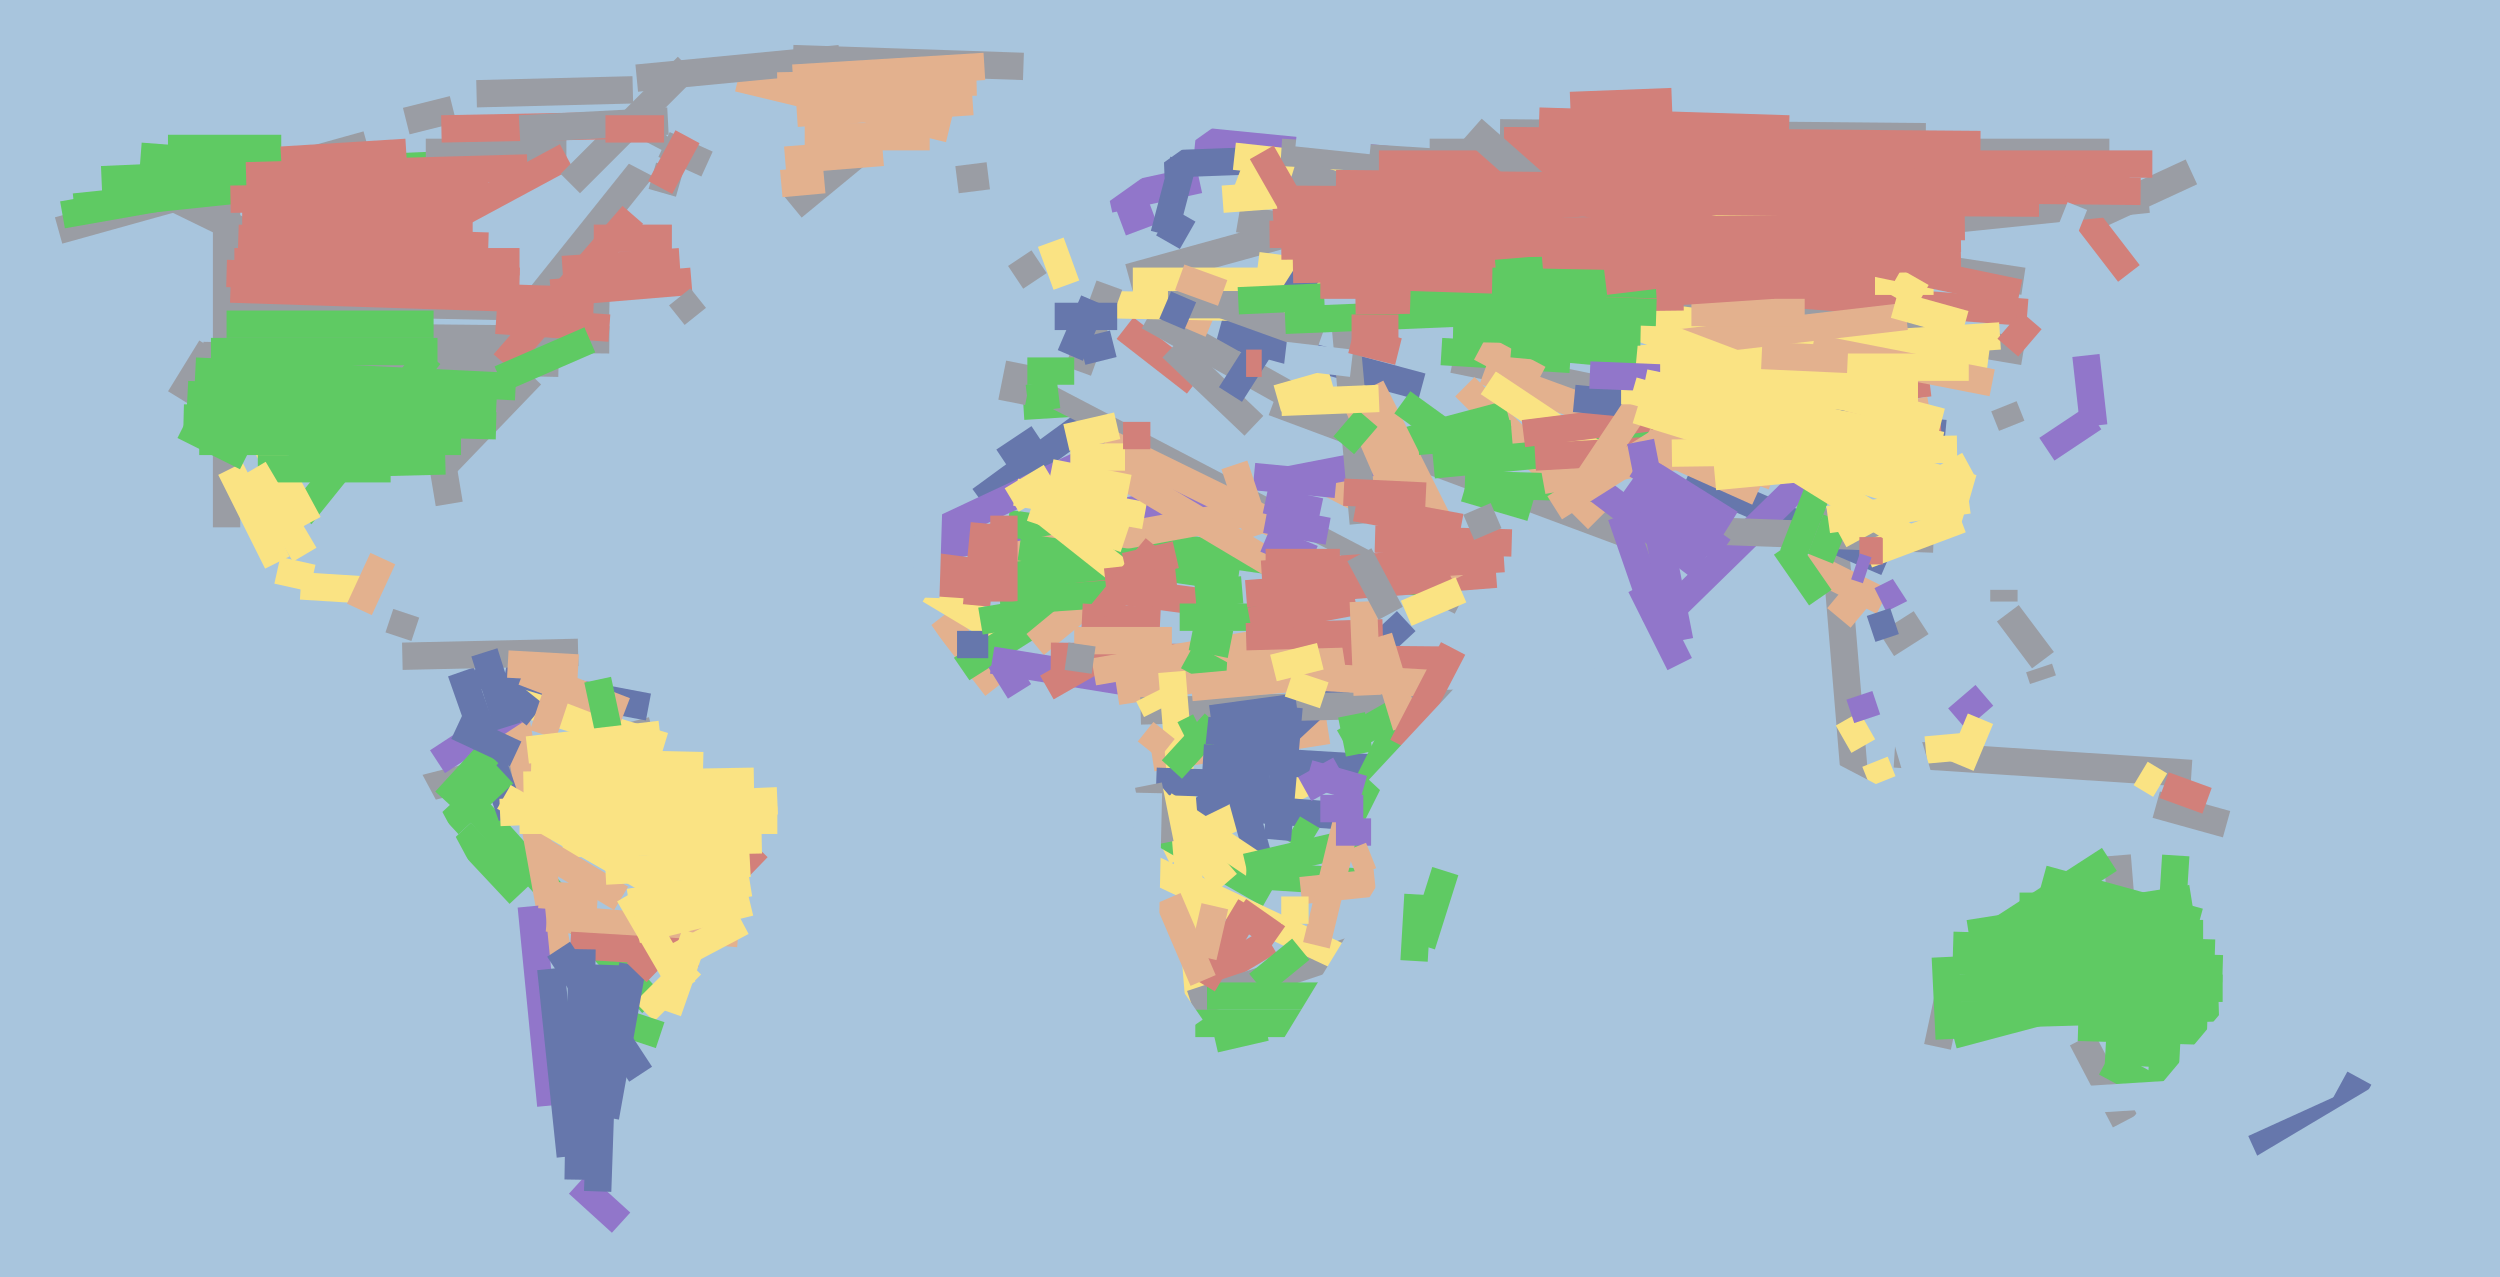 <svg xmlns="http://www.w3.org/2000/svg" width="640px" height="327px">
  <rect width="640" height="327" fill="rgb(168,197,221)"/>
  <line x1="108" y1="202" x2="167" y2="187" style="stroke:rgb(154,157,164);stroke-width:7"/>
  <line x1="475" y1="202" x2="469" y2="130" style="stroke:rgb(154,157,164);stroke-width:7"/>
  <line x1="58" y1="135" x2="58" y2="40" style="stroke:rgb(154,157,164);stroke-width:7"/>
  <line x1="121" y1="206" x2="167" y2="257" style="stroke:rgb(95,202,99);stroke-width:7"/>
  <line x1="372" y1="92" x2="436" y2="105" style="stroke:rgb(154,157,164);stroke-width:7"/>
  <line x1="284" y1="51" x2="307" y2="46" style="stroke:rgb(145,118,202);stroke-width:7"/>
  <line x1="165" y1="259" x2="177" y2="247" style="stroke:rgb(250,227,131);stroke-width:7"/>
  <line x1="15" y1="59" x2="94" y2="37" style="stroke:rgb(154,157,164);stroke-width:7"/>
  <line x1="41" y1="49" x2="82" y2="69" style="stroke:rgb(154,157,164);stroke-width:7"/>
  <line x1="16" y1="55" x2="50" y2="49" style="stroke:rgb(95,202,99);stroke-width:7"/>
  <line x1="251" y1="128" x2="277" y2="109" style="stroke:rgb(102,119,172);stroke-width:7"/>
  <line x1="289" y1="71" x2="416" y2="36" style="stroke:rgb(154,157,164);stroke-width:7"/>
  <line x1="236" y1="141" x2="360" y2="117" style="stroke:rgb(145,118,202);stroke-width:7"/>
  <line x1="366" y1="39" x2="540" y2="39" style="stroke:rgb(154,157,164);stroke-width:7"/>
  <line x1="113" y1="117" x2="115" y2="129" style="stroke:rgb(154,157,164);stroke-width:7"/>
  <line x1="145" y1="257" x2="169" y2="265" style="stroke:rgb(95,202,99);stroke-width:7"/>
  <line x1="545" y1="256" x2="542" y2="219" style="stroke:rgb(154,157,164);stroke-width:7"/>
  <line x1="111" y1="122" x2="136" y2="96" style="stroke:rgb(154,157,164);stroke-width:7"/>
  <line x1="59" y1="120" x2="71" y2="144" style="stroke:rgb(250,227,131);stroke-width:7"/>
  <line x1="295" y1="194" x2="340" y2="187" style="stroke:rgb(227,177,142);stroke-width:7"/>
  <line x1="303" y1="212" x2="360" y2="159" style="stroke:rgb(102,119,172);stroke-width:7"/>
  <line x1="241" y1="158" x2="255" y2="176" style="stroke:rgb(227,177,142);stroke-width:7"/>
  <line x1="298" y1="218" x2="343" y2="196" style="stroke:rgb(250,227,131);stroke-width:7"/>
  <line x1="533" y1="266" x2="544" y2="287" style="stroke:rgb(154,157,164);stroke-width:7"/>
  <line x1="203" y1="53" x2="220" y2="39" style="stroke:rgb(154,157,164);stroke-width:7"/>
  <line x1="258" y1="163" x2="238" y2="151" style="stroke:rgb(250,227,131);stroke-width:7"/>
  <line x1="132" y1="184" x2="143" y2="245" style="stroke:rgb(227,177,142);stroke-width:7"/>
  <line x1="534" y1="91" x2="536" y2="109" style="stroke:rgb(145,118,202);stroke-width:7"/>
  <line x1="363" y1="229" x2="362" y2="246" style="stroke:rgb(95,202,99);stroke-width:7"/>
  <line x1="112" y1="195" x2="141" y2="176" style="stroke:rgb(145,118,202);stroke-width:7"/>
  <line x1="262" y1="104" x2="278" y2="103" style="stroke:rgb(95,202,99);stroke-width:7"/>
  <line x1="245" y1="172" x2="283" y2="148" style="stroke:rgb(95,202,99);stroke-width:7"/>
  <line x1="258" y1="134" x2="363" y2="149" style="stroke:rgb(95,202,99);stroke-width:7"/>
  <line x1="265" y1="165" x2="282" y2="151" style="stroke:rgb(227,177,142);stroke-width:7"/>
  <line x1="52" y1="91" x2="143" y2="93" style="stroke:rgb(154,157,164);stroke-width:7"/>
  <line x1="238" y1="137" x2="285" y2="115" style="stroke:rgb(145,118,202);stroke-width:7"/>
  <line x1="250" y1="144" x2="354" y2="125" style="stroke:rgb(227,177,142);stroke-width:7"/>
  <line x1="110" y1="91" x2="77" y2="132" style="stroke:rgb(95,202,99);stroke-width:7"/>
  <line x1="312" y1="85" x2="364" y2="99" style="stroke:rgb(102,119,172);stroke-width:7"/>
  <line x1="482" y1="154" x2="462" y2="144" style="stroke:rgb(227,177,142);stroke-width:7"/>
  <line x1="55" y1="86" x2="156" y2="87" style="stroke:rgb(154,157,164);stroke-width:7"/>
  <line x1="317" y1="56" x2="518" y2="90" style="stroke:rgb(154,157,164);stroke-width:7"/>
  <line x1="498" y1="260" x2="568" y2="258" style="stroke:rgb(95,202,99);stroke-width:7"/>
  <line x1="239" y1="145" x2="307" y2="154" style="stroke:rgb(210,128,122);stroke-width:7"/>
  <line x1="302" y1="158" x2="335" y2="158" style="stroke:rgb(95,202,99);stroke-width:7"/>
  <line x1="553" y1="282" x2="557" y2="219" style="stroke:rgb(95,202,99);stroke-width:7"/>
  <line x1="314" y1="190" x2="322" y2="219" style="stroke:rgb(102,119,172);stroke-width:7"/>
  <line x1="288" y1="84" x2="306" y2="98" style="stroke:rgb(210,128,122);stroke-width:7"/>
  <line x1="56" y1="77" x2="156" y2="79" style="stroke:rgb(154,157,164);stroke-width:7"/>
  <line x1="243" y1="33" x2="189" y2="20" style="stroke:rgb(227,177,142);stroke-width:7"/>
  <line x1="269" y1="122" x2="259" y2="128" style="stroke:rgb(250,227,131);stroke-width:7"/>
  <line x1="473" y1="184" x2="477" y2="191" style="stroke:rgb(250,227,131);stroke-width:7"/>
  <line x1="254" y1="169" x2="297" y2="176" style="stroke:rgb(145,118,202);stroke-width:7"/>
  <line x1="127" y1="90" x2="171" y2="35" style="stroke:rgb(154,157,164);stroke-width:7"/>
  <line x1="305" y1="253" x2="325" y2="241" style="stroke:rgb(210,128,122);stroke-width:7"/>
  <line x1="300" y1="89" x2="321" y2="109" style="stroke:rgb(154,157,164);stroke-width:7"/>
  <line x1="325" y1="229" x2="297" y2="213" style="stroke:rgb(95,202,99);stroke-width:7"/>
  <line x1="133" y1="210" x2="199" y2="210" style="stroke:rgb(250,227,131);stroke-width:7"/>
  <line x1="294" y1="81" x2="337" y2="105" style="stroke:rgb(154,157,164);stroke-width:7"/>
  <line x1="539" y1="272" x2="552" y2="279" style="stroke:rgb(95,202,99);stroke-width:7"/>
  <line x1="326" y1="103" x2="428" y2="141" style="stroke:rgb(154,157,164);stroke-width:7"/>
  <line x1="118" y1="172" x2="131" y2="209" style="stroke:rgb(102,119,172);stroke-width:7"/>
  <line x1="26" y1="46" x2="118" y2="42" style="stroke:rgb(95,202,99);stroke-width:7"/>
  <line x1="162" y1="247" x2="155" y2="286" style="stroke:rgb(102,119,172);stroke-width:7"/>
  <line x1="268" y1="176" x2="282" y2="168" style="stroke:rgb(210,128,122);stroke-width:7"/>
  <line x1="375" y1="99" x2="409" y2="133" style="stroke:rgb(227,177,142);stroke-width:7"/>
  <line x1="269" y1="168" x2="371" y2="169" style="stroke:rgb(210,128,122);stroke-width:7"/>
  <line x1="352" y1="115" x2="386" y2="106" style="stroke:rgb(95,202,99);stroke-width:7"/>
  <line x1="480" y1="195" x2="482" y2="200" style="stroke:rgb(250,227,131);stroke-width:7"/>
  <line x1="266" y1="99" x2="374" y2="154" style="stroke:rgb(154,157,164);stroke-width:7"/>
  <line x1="432" y1="122" x2="483" y2="144" style="stroke:rgb(102,119,172);stroke-width:7"/>
  <line x1="163" y1="20" x2="215" y2="15" style="stroke:rgb(154,157,164);stroke-width:7"/>
  <line x1="286" y1="177" x2="344" y2="168" style="stroke:rgb(227,177,142);stroke-width:7"/>
  <line x1="292" y1="182" x2="374" y2="180" style="stroke:rgb(154,157,164);stroke-width:7"/>
  <line x1="369" y1="90" x2="402" y2="92" style="stroke:rgb(95,202,99);stroke-width:7"/>
  <line x1="380" y1="95" x2="454" y2="122" style="stroke:rgb(227,177,142);stroke-width:7"/>
  <line x1="577" y1="294" x2="599" y2="284" style="stroke:rgb(102,119,172);stroke-width:7"/>
  <line x1="280" y1="172" x2="338" y2="162" style="stroke:rgb(227,177,142);stroke-width:7"/>
  <line x1="129" y1="174" x2="166" y2="181" style="stroke:rgb(102,119,172);stroke-width:7"/>
  <line x1="245" y1="46" x2="253" y2="45" style="stroke:rgb(154,157,164);stroke-width:7"/>
  <line x1="486" y1="155" x2="483" y2="149" style="stroke:rgb(145,118,202);stroke-width:7"/>
  <line x1="306" y1="36" x2="377" y2="43" style="stroke:rgb(145,118,202);stroke-width:7"/>
  <line x1="598" y1="287" x2="604" y2="276" style="stroke:rgb(102,119,172);stroke-width:7"/>
  <line x1="298" y1="42" x2="325" y2="41" style="stroke:rgb(102,119,172);stroke-width:7"/>
  <line x1="307" y1="257" x2="300" y2="172" style="stroke:rgb(250,227,131);stroke-width:7"/>
  <line x1="140" y1="27" x2="613" y2="274" style="stroke:rgb(168,197,221);stroke-width:7"/>
  <line x1="296" y1="200" x2="325" y2="201" style="stroke:rgb(102,119,172);stroke-width:7"/>
  <line x1="257" y1="118" x2="266" y2="112" style="stroke:rgb(102,119,172);stroke-width:7"/>
  <line x1="300" y1="197" x2="311" y2="185" style="stroke:rgb(95,202,99);stroke-width:7"/>
  <line x1="305" y1="257" x2="347" y2="243" style="stroke:rgb(154,157,164);stroke-width:7"/>
  <line x1="298" y1="206" x2="325" y2="224" style="stroke:rgb(250,227,131);stroke-width:7"/>
  <line x1="256" y1="154" x2="285" y2="152" style="stroke:rgb(95,202,99);stroke-width:7"/>
  <line x1="66" y1="110" x2="79" y2="134" style="stroke:rgb(250,227,131);stroke-width:7"/>
  <line x1="103" y1="168" x2="148" y2="167" style="stroke:rgb(154,157,164);stroke-width:7"/>
  <line x1="367" y1="119" x2="462" y2="110" style="stroke:rgb(95,202,99);stroke-width:7"/>
  <line x1="344" y1="79" x2="349" y2="134" style="stroke:rgb(154,157,164);stroke-width:7"/>
  <line x1="308" y1="194" x2="358" y2="197" style="stroke:rgb(102,119,172);stroke-width:7"/>
  <line x1="127" y1="82" x2="156" y2="84" style="stroke:rgb(210,128,122);stroke-width:7"/>
  <line x1="19" y1="53" x2="105" y2="44" style="stroke:rgb(95,202,99);stroke-width:7"/>
  <line x1="429" y1="155" x2="474" y2="111" style="stroke:rgb(145,118,202);stroke-width:7"/>
  <line x1="345" y1="211" x2="360" y2="181" style="stroke:rgb(95,202,99);stroke-width:7"/>
  <line x1="129" y1="93" x2="162" y2="55" style="stroke:rgb(210,128,122);stroke-width:7"/>
  <line x1="309" y1="255" x2="338" y2="255" style="stroke:rgb(95,202,99);stroke-width:7"/>
  <line x1="321" y1="122" x2="342" y2="124" style="stroke:rgb(145,118,202);stroke-width:7"/>
  <line x1="163" y1="249" x2="194" y2="217" style="stroke:rgb(210,128,122);stroke-width:7"/>
  <line x1="381" y1="98" x2="414" y2="120" style="stroke:rgb(250,227,131);stroke-width:7"/>
  <line x1="359" y1="130" x2="346" y2="100" style="stroke:rgb(227,177,142);stroke-width:7"/>
  <line x1="170" y1="37" x2="181" y2="42" style="stroke:rgb(154,157,164);stroke-width:7"/>
  <line x1="390" y1="111" x2="494" y2="98" style="stroke:rgb(210,128,122);stroke-width:7"/>
  <line x1="403" y1="71" x2="519" y2="80" style="stroke:rgb(210,128,122);stroke-width:7"/>
  <line x1="319" y1="152" x2="383" y2="147" style="stroke:rgb(210,128,122);stroke-width:7"/>
  <line x1="141" y1="75" x2="177" y2="72" style="stroke:rgb(210,128,122);stroke-width:7"/>
  <line x1="253" y1="148" x2="292" y2="144" style="stroke:rgb(95,202,99);stroke-width:7"/>
  <line x1="344" y1="190" x2="358" y2="182" style="stroke:rgb(95,202,99);stroke-width:7"/>
  <line x1="77" y1="150" x2="93" y2="151" style="stroke:rgb(250,227,131);stroke-width:7"/>
  <line x1="372" y1="50" x2="518" y2="72" style="stroke:rgb(154,157,164);stroke-width:7"/>
  <line x1="290" y1="72" x2="495" y2="72" style="stroke:rgb(250,227,131);stroke-width:7"/>
  <line x1="261" y1="140" x2="317" y2="148" style="stroke:rgb(95,202,99);stroke-width:7"/>
  <line x1="109" y1="39" x2="145" y2="39" style="stroke:rgb(154,157,164);stroke-width:7"/>
  <line x1="294" y1="222" x2="343" y2="245" style="stroke:rgb(250,227,131);stroke-width:7"/>
  <line x1="129" y1="198" x2="115" y2="211" style="stroke:rgb(95,202,99);stroke-width:7"/>
  <line x1="308" y1="252" x2="320" y2="232" style="stroke:rgb(210,128,122);stroke-width:7"/>
  <line x1="535" y1="56" x2="561" y2="44" style="stroke:rgb(154,157,164);stroke-width:7"/>
  <line x1="204" y1="29" x2="249" y2="26" style="stroke:rgb(227,177,142);stroke-width:7"/>
  <line x1="470" y1="153" x2="476" y2="158" style="stroke:rgb(227,177,142);stroke-width:7"/>
  <line x1="316" y1="40" x2="499" y2="60" style="stroke:rgb(250,227,131);stroke-width:7"/>
  <line x1="118" y1="213" x2="133" y2="229" style="stroke:rgb(95,202,99);stroke-width:7"/>
  <line x1="66" y1="120" x2="100" y2="120" style="stroke:rgb(95,202,99);stroke-width:7"/>
  <line x1="43" y1="38" x2="72" y2="38" style="stroke:rgb(95,202,99);stroke-width:7"/>
  <line x1="299" y1="230" x2="308" y2="251" style="stroke:rgb(227,177,142);stroke-width:7"/>
  <line x1="148" y1="303" x2="159" y2="313" style="stroke:rgb(145,118,202);stroke-width:7"/>
  <line x1="523" y1="169" x2="514" y2="157" style="stroke:rgb(154,157,164);stroke-width:7"/>
  <line x1="322" y1="68" x2="509" y2="92" style="stroke:rgb(250,227,131);stroke-width:7"/>
  <line x1="277" y1="158" x2="297" y2="159" style="stroke:rgb(210,128,122);stroke-width:7"/>
  <line x1="104" y1="198" x2="134" y2="254" style="stroke:rgb(168,197,221);stroke-width:7"/>
  <line x1="58" y1="83" x2="111" y2="83" style="stroke:rgb(95,202,99);stroke-width:7"/>
  <line x1="413" y1="135" x2="495" y2="138" style="stroke:rgb(154,157,164);stroke-width:7"/>
  <line x1="319" y1="207" x2="345" y2="209" style="stroke:rgb(102,119,172);stroke-width:7"/>
  <line x1="183" y1="235" x2="129" y2="204" style="stroke:rgb(250,227,131);stroke-width:7"/>
  <line x1="295" y1="204" x2="314" y2="226" style="stroke:rgb(250,227,131);stroke-width:7"/>
  <line x1="418" y1="92" x2="512" y2="86" style="stroke:rgb(250,227,131);stroke-width:7"/>
  <line x1="420" y1="150" x2="430" y2="170" style="stroke:rgb(145,118,202);stroke-width:7"/>
  <line x1="144" y1="216" x2="195" y2="215" style="stroke:rgb(250,227,131);stroke-width:7"/>
  <line x1="504" y1="239" x2="561" y2="230" style="stroke:rgb(95,202,99);stroke-width:7"/>
  <line x1="211" y1="46" x2="200" y2="47" style="stroke:rgb(227,177,142);stroke-width:7"/>
  <line x1="114" y1="205" x2="125" y2="193" style="stroke:rgb(95,202,99);stroke-width:7"/>
  <line x1="136" y1="232" x2="141" y2="283" style="stroke:rgb(145,118,202);stroke-width:7"/>
  <line x1="319" y1="222" x2="349" y2="215" style="stroke:rgb(95,202,99);stroke-width:7"/>
  <line x1="552" y1="206" x2="570" y2="211" style="stroke:rgb(154,157,164);stroke-width:7"/>
  <line x1="315" y1="101" x2="336" y2="68" style="stroke:rgb(102,119,172);stroke-width:7"/>
  <line x1="304" y1="168" x2="315" y2="174" style="stroke:rgb(95,202,99);stroke-width:7"/>
  <line x1="346" y1="183" x2="348" y2="193" style="stroke:rgb(95,202,99);stroke-width:7"/>
  <line x1="119" y1="54" x2="145" y2="40" style="stroke:rgb(210,128,122);stroke-width:7"/>
  <line x1="384" y1="34" x2="493" y2="35" style="stroke:rgb(154,157,164);stroke-width:7"/>
  <line x1="140" y1="235" x2="189" y2="239" style="stroke:rgb(227,177,142);stroke-width:7"/>
  <line x1="500" y1="246" x2="569" y2="248" style="stroke:rgb(95,202,99);stroke-width:7"/>
  <line x1="375" y1="147" x2="351" y2="99" style="stroke:rgb(227,177,142);stroke-width:7"/>
  <line x1="203" y1="15" x2="262" y2="17" style="stroke:rgb(154,157,164);stroke-width:7"/>
  <line x1="266" y1="60" x2="335" y2="11" style="stroke:rgb(168,197,221);stroke-width:7"/>
  <line x1="539" y1="269" x2="558" y2="270" style="stroke:rgb(95,202,99);stroke-width:7"/>
  <line x1="313" y1="51" x2="447" y2="41" style="stroke:rgb(250,227,131);stroke-width:7"/>
  <line x1="387" y1="48" x2="517" y2="75" style="stroke:rgb(210,128,122);stroke-width:7"/>
  <line x1="260" y1="126" x2="293" y2="132" style="stroke:rgb(250,227,131);stroke-width:7"/>
  <line x1="303" y1="80" x2="310" y2="83" style="stroke:rgb(227,177,142);stroke-width:7"/>
  <line x1="319" y1="163" x2="354" y2="162" style="stroke:rgb(210,128,122);stroke-width:7"/>
  <line x1="375" y1="125" x2="392" y2="130" style="stroke:rgb(95,202,99);stroke-width:7"/>
  <line x1="161" y1="231" x2="192" y2="226" style="stroke:rgb(250,227,131);stroke-width:7"/>
  <line x1="146" y1="242" x2="179" y2="244" style="stroke:rgb(210,128,122);stroke-width:7"/>
  <line x1="284" y1="78" x2="332" y2="79" style="stroke:rgb(250,227,131);stroke-width:7"/>
  <line x1="359" y1="103" x2="377" y2="116" style="stroke:rgb(95,202,99);stroke-width:7"/>
  <line x1="500" y1="265" x2="564" y2="248" style="stroke:rgb(95,202,99);stroke-width:7"/>
  <line x1="320" y1="159" x2="347" y2="154" style="stroke:rgb(210,128,122);stroke-width:7"/>
  <line x1="483" y1="165" x2="494" y2="158" style="stroke:rgb(154,157,164);stroke-width:7"/>
  <line x1="127" y1="178" x2="170" y2="191" style="stroke:rgb(250,227,131);stroke-width:7"/>
  <line x1="338" y1="173" x2="305" y2="176" style="stroke:rgb(227,177,142);stroke-width:7"/>
  <line x1="394" y1="31" x2="458" y2="33" style="stroke:rgb(210,128,122);stroke-width:7"/>
  <line x1="313" y1="78" x2="338" y2="87" style="stroke:rgb(154,157,164);stroke-width:7"/>
  <line x1="478" y1="184" x2="476" y2="178" style="stroke:rgb(145,118,202);stroke-width:7"/>
  <line x1="499" y1="254" x2="496" y2="268" style="stroke:rgb(154,157,164);stroke-width:7"/>
  <line x1="341" y1="98" x2="327" y2="102" style="stroke:rgb(250,227,131);stroke-width:7"/>
  <line x1="464" y1="89" x2="510" y2="98" style="stroke:rgb(227,177,142);stroke-width:7"/>
  <line x1="319" y1="93" x2="323" y2="93" style="stroke:rgb(210,128,122);stroke-width:7"/>
  <line x1="334" y1="202" x2="343" y2="197" style="stroke:rgb(145,118,202);stroke-width:7"/>
  <line x1="269" y1="62" x2="273" y2="73" style="stroke:rgb(250,227,131);stroke-width:7"/>
  <line x1="283" y1="113" x2="332" y2="137" style="stroke:rgb(227,177,142);stroke-width:7"/>
  <line x1="353" y1="163" x2="360" y2="186" style="stroke:rgb(227,177,142);stroke-width:7"/>
  <line x1="146" y1="47" x2="176" y2="17" style="stroke:rgb(154,157,164);stroke-width:7"/>
  <line x1="374" y1="151" x2="360" y2="157" style="stroke:rgb(250,227,131);stroke-width:7"/>
  <line x1="331" y1="212" x2="336" y2="215" style="stroke:rgb(95,202,99);stroke-width:7"/>
  <line x1="54" y1="89" x2="46" y2="102" style="stroke:rgb(154,157,164);stroke-width:7"/>
  <line x1="137" y1="183" x2="122" y2="171" style="stroke:rgb(102,119,172);stroke-width:7"/>
  <line x1="257" y1="132" x2="257" y2="154" style="stroke:rgb(210,128,122);stroke-width:7"/>
  <line x1="283" y1="119" x2="330" y2="147" style="stroke:rgb(227,177,142);stroke-width:7"/>
  <line x1="134" y1="172" x2="160" y2="182" style="stroke:rgb(227,177,142);stroke-width:7"/>
  <line x1="485" y1="193" x2="561" y2="198" style="stroke:rgb(154,157,164);stroke-width:7"/>
  <line x1="139" y1="218" x2="159" y2="230" style="stroke:rgb(227,177,142);stroke-width:7"/>
  <line x1="375" y1="124" x2="410" y2="125" style="stroke:rgb(95,202,99);stroke-width:7"/>
  <line x1="328" y1="39" x2="422" y2="45" style="stroke:rgb(154,157,164);stroke-width:7"/>
  <line x1="319" y1="224" x2="351" y2="226" style="stroke:rgb(95,202,99);stroke-width:7"/>
  <line x1="252" y1="134" x2="250" y2="155" style="stroke:rgb(210,128,122);stroke-width:7"/>
  <line x1="275" y1="164" x2="300" y2="164" style="stroke:rgb(227,177,142);stroke-width:7"/>
  <line x1="488" y1="81" x2="428" y2="88" style="stroke:rgb(227,177,142);stroke-width:7"/>
  <line x1="323" y1="147" x2="385" y2="143" style="stroke:rgb(210,128,122);stroke-width:7"/>
  <line x1="153" y1="305" x2="155" y2="247" style="stroke:rgb(102,119,172);stroke-width:7"/>
  <line x1="284" y1="73" x2="276" y2="95" style="stroke:rgb(154,157,164);stroke-width:7"/>
  <line x1="316" y1="119" x2="322" y2="137" style="stroke:rgb(227,177,142);stroke-width:7"/>
  <line x1="353" y1="42" x2="551" y2="42" style="stroke:rgb(210,128,122);stroke-width:7"/>
  <line x1="333" y1="228" x2="352" y2="226" style="stroke:rgb(227,177,142);stroke-width:7"/>
  <line x1="128" y1="97" x2="151" y2="87" style="stroke:rgb(95,202,99);stroke-width:7"/>
  <line x1="329" y1="82" x2="401" y2="79" style="stroke:rgb(95,202,99);stroke-width:7"/>
  <line x1="398" y1="117" x2="435" y2="145" style="stroke:rgb(145,118,202);stroke-width:7"/>
  <line x1="155" y1="223" x2="192" y2="221" style="stroke:rgb(250,227,131);stroke-width:7"/>
  <line x1="536" y1="107" x2="524" y2="115" style="stroke:rgb(145,118,202);stroke-width:7"/>
  <line x1="329" y1="91" x2="346" y2="93" style="stroke:rgb(168,197,221);stroke-width:7"/>
  <line x1="317" y1="45" x2="481" y2="107" style="stroke:rgb(250,227,131);stroke-width:7"/>
  <line x1="403" y1="102" x2="498" y2="111" style="stroke:rgb(102,119,172);stroke-width:7"/>
  <line x1="402" y1="27" x2="428" y2="26" style="stroke:rgb(210,128,122);stroke-width:7"/>
  <line x1="349" y1="154" x2="350" y2="178" style="stroke:rgb(227,177,142);stroke-width:7"/>
  <line x1="545" y1="70" x2="525" y2="44" style="stroke:rgb(210,128,122);stroke-width:7"/>
  <line x1="128" y1="208" x2="199" y2="205" style="stroke:rgb(250,227,131);stroke-width:7"/>
  <line x1="500" y1="242" x2="567" y2="244" style="stroke:rgb(95,202,99);stroke-width:7"/>
  <line x1="492" y1="76" x2="485" y2="72" style="stroke:rgb(250,227,131);stroke-width:7"/>
  <line x1="104" y1="31" x2="116" y2="28" style="stroke:rgb(154,157,164);stroke-width:7"/>
  <line x1="59" y1="74" x2="152" y2="77" style="stroke:rgb(210,128,122);stroke-width:7"/>
  <line x1="478" y1="142" x2="502" y2="133" style="stroke:rgb(250,227,131);stroke-width:7"/>
  <line x1="139" y1="188" x2="144" y2="173" style="stroke:rgb(227,177,142);stroke-width:7"/>
  <line x1="71" y1="146" x2="80" y2="148" style="stroke:rgb(250,227,131);stroke-width:7"/>
  <line x1="261" y1="93" x2="259" y2="103" style="stroke:rgb(154,157,164);stroke-width:7"/>
  <line x1="134" y1="201" x2="193" y2="200" style="stroke:rgb(250,227,131);stroke-width:7"/>
  <line x1="348" y1="142" x2="356" y2="157" style="stroke:rgb(154,157,164);stroke-width:7"/>
  <line x1="167" y1="45" x2="174" y2="47" style="stroke:rgb(154,157,164);stroke-width:7"/>
  <line x1="270" y1="81" x2="286" y2="81" style="stroke:rgb(102,119,172);stroke-width:7"/>
  <line x1="237" y1="149" x2="252" y2="150" style="stroke:rgb(210,128,122);stroke-width:7"/>
  <line x1="506" y1="242" x2="540" y2="220" style="stroke:rgb(95,202,99);stroke-width:7"/>
  <line x1="379" y1="89" x2="394" y2="97" style="stroke:rgb(227,177,142);stroke-width:7"/>
  <line x1="331" y1="44" x2="389" y2="62" style="stroke:rgb(154,157,164);stroke-width:7"/>
  <line x1="337" y1="242" x2="345" y2="209" style="stroke:rgb(227,177,142);stroke-width:7"/>
  <line x1="514" y1="89" x2="520" y2="82" style="stroke:rgb(210,128,122);stroke-width:7"/>
  <line x1="297" y1="216" x2="294" y2="201" style="stroke:rgb(154,157,164);stroke-width:7"/>
  <line x1="415" y1="132" x2="424" y2="158" style="stroke:rgb(145,118,202);stroke-width:7"/>
  <line x1="395" y1="123" x2="494" y2="105" style="stroke:rgb(227,177,142);stroke-width:7"/>
  <line x1="287" y1="57" x2="295" y2="54" style="stroke:rgb(145,118,202);stroke-width:7"/>
  <line x1="387" y1="88" x2="419" y2="91" style="stroke:rgb(95,202,99);stroke-width:7"/>
  <line x1="266" y1="130" x2="290" y2="149" style="stroke:rgb(250,227,131);stroke-width:7"/>
  <line x1="174" y1="76" x2="178" y2="81" style="stroke:rgb(154,157,164);stroke-width:7"/>
  <line x1="393" y1="117" x2="497" y2="111" style="stroke:rgb(210,128,122);stroke-width:7"/>
  <line x1="324" y1="138" x2="336" y2="143" style="stroke:rgb(145,118,202);stroke-width:7"/>
  <line x1="276" y1="172" x2="277" y2="165" style="stroke:rgb(154,157,164);stroke-width:7"/>
  <line x1="352" y1="138" x2="387" y2="139" style="stroke:rgb(210,128,122);stroke-width:7"/>
  <line x1="130" y1="186" x2="124" y2="167" style="stroke:rgb(102,119,172);stroke-width:7"/>
  <line x1="199" y1="22" x2="250" y2="21" style="stroke:rgb(227,177,142);stroke-width:7"/>
  <line x1="310" y1="184" x2="332" y2="181" style="stroke:rgb(102,119,172);stroke-width:7"/>
  <line x1="326" y1="57" x2="545" y2="43" style="stroke:rgb(210,128,122);stroke-width:7"/>
  <line x1="264" y1="130" x2="288" y2="138" style="stroke:rgb(250,227,131);stroke-width:7"/>
  <line x1="346" y1="87" x2="358" y2="90" style="stroke:rgb(210,128,122);stroke-width:7"/>
  <line x1="511" y1="239" x2="564" y2="239" style="stroke:rgb(95,202,99);stroke-width:7"/>
  <line x1="330" y1="181" x2="327" y2="215" style="stroke:rgb(102,119,172);stroke-width:7"/>
  <line x1="550" y1="51" x2="375" y2="69" style="stroke:rgb(154,157,164);stroke-width:7"/>
  <line x1="499" y1="266" x2="498" y2="245" style="stroke:rgb(95,202,99);stroke-width:7"/>
  <line x1="532" y1="263" x2="565" y2="264" style="stroke:rgb(95,202,99);stroke-width:7"/>
  <line x1="331" y1="69" x2="502" y2="66" style="stroke:rgb(210,128,122);stroke-width:7"/>
  <line x1="385" y1="36" x2="507" y2="37" style="stroke:rgb(210,128,122);stroke-width:7"/>
  <line x1="102" y1="163" x2="104" y2="157" style="stroke:rgb(154,157,164);stroke-width:7"/>
  <line x1="403" y1="128" x2="421" y2="101" style="stroke:rgb(227,177,142);stroke-width:7"/>
  <line x1="314" y1="172" x2="367" y2="175" style="stroke:rgb(227,177,142);stroke-width:7"/>
  <line x1="398" y1="130" x2="455" y2="94" style="stroke:rgb(227,177,142);stroke-width:7"/>
  <line x1="364" y1="242" x2="370" y2="223" style="stroke:rgb(95,202,99);stroke-width:7"/>
  <line x1="326" y1="171" x2="338" y2="168" style="stroke:rgb(250,227,131);stroke-width:7"/>
  <line x1="419" y1="119" x2="443" y2="134" style="stroke:rgb(145,118,202);stroke-width:7"/>
  <line x1="65" y1="120" x2="78" y2="142" style="stroke:rgb(250,227,131);stroke-width:7"/>
  <line x1="299" y1="78" x2="325" y2="78" style="stroke:rgb(154,157,164);stroke-width:7"/>
  <line x1="305" y1="163" x2="315" y2="165" style="stroke:rgb(95,202,99);stroke-width:7"/>
  <line x1="523" y1="225" x2="563" y2="236" style="stroke:rgb(95,202,99);stroke-width:7"/>
  <line x1="317" y1="77" x2="339" y2="76" style="stroke:rgb(95,202,99);stroke-width:7"/>
  <line x1="298" y1="60" x2="303" y2="41" style="stroke:rgb(102,119,172);stroke-width:7"/>
  <line x1="300" y1="83" x2="303" y2="76" style="stroke:rgb(102,119,172);stroke-width:7"/>
  <line x1="274" y1="117" x2="288" y2="117" style="stroke:rgb(250,227,131);stroke-width:7"/>
  <line x1="383" y1="70" x2="395" y2="69" style="stroke:rgb(95,202,99);stroke-width:7"/>
  <line x1="338" y1="73" x2="480" y2="73" style="stroke:rgb(210,128,122);stroke-width:7"/>
  <line x1="459" y1="142" x2="466" y2="124" style="stroke:rgb(95,202,99);stroke-width:7"/>
  <line x1="466" y1="143" x2="470" y2="133" style="stroke:rgb(95,202,99);stroke-width:7"/>
  <line x1="260" y1="71" x2="266" y2="67" style="stroke:rgb(154,157,164);stroke-width:7"/>
  <line x1="283" y1="149" x2="301" y2="147" style="stroke:rgb(210,128,122);stroke-width:7"/>
  <line x1="328" y1="63" x2="502" y2="61" style="stroke:rgb(210,128,122);stroke-width:7"/>
  <line x1="122" y1="24" x2="162" y2="23" style="stroke:rgb(154,157,164);stroke-width:7"/>
  <line x1="59" y1="51" x2="125" y2="50" style="stroke:rgb(210,128,122);stroke-width:7"/>
  <line x1="294" y1="178" x2="296" y2="182" style="stroke:rgb(250,227,131);stroke-width:7"/>
  <line x1="571" y1="304" x2="655" y2="254" style="stroke:rgb(168,197,221);stroke-width:7"/>
  <line x1="153" y1="174" x2="156" y2="188" style="stroke:rgb(95,202,99);stroke-width:7"/>
  <line x1="306" y1="262" x2="336" y2="262" style="stroke:rgb(95,202,99);stroke-width:7"/>
  <line x1="113" y1="33" x2="164" y2="32" style="stroke:rgb(210,128,122);stroke-width:7"/>
  <line x1="466" y1="153" x2="457" y2="140" style="stroke:rgb(95,202,99);stroke-width:7"/>
  <line x1="306" y1="152" x2="318" y2="151" style="stroke:rgb(95,202,99);stroke-width:7"/>
  <line x1="415" y1="100" x2="491" y2="100" style="stroke:rgb(250,227,131);stroke-width:7"/>
  <line x1="347" y1="77" x2="431" y2="76" style="stroke:rgb(210,128,122);stroke-width:7"/>
  <line x1="263" y1="95" x2="275" y2="95" style="stroke:rgb(95,202,99);stroke-width:7"/>
  <line x1="486" y1="144" x2="510" y2="181" style="stroke:rgb(168,197,221);stroke-width:7"/>
  <line x1="344" y1="114" x2="350" y2="107" style="stroke:rgb(95,202,99);stroke-width:7"/>
  <line x1="138" y1="229" x2="153" y2="230" style="stroke:rgb(227,177,142);stroke-width:7"/>
  <line x1="269" y1="121" x2="289" y2="125" style="stroke:rgb(250,227,131);stroke-width:7"/>
  <line x1="161" y1="229" x2="175" y2="253" style="stroke:rgb(250,227,131);stroke-width:7"/>
  <line x1="394" y1="48" x2="377" y2="33" style="stroke:rgb(154,157,164);stroke-width:7"/>
  <line x1="462" y1="80" x2="433" y2="80" style="stroke:rgb(227,177,142);stroke-width:7"/>
  <line x1="344" y1="126" x2="365" y2="127" style="stroke:rgb(210,128,122);stroke-width:7"/>
  <line x1="342" y1="213" x2="351" y2="213" style="stroke:rgb(145,118,202);stroke-width:7"/>
  <line x1="309" y1="187" x2="328" y2="189" style="stroke:rgb(102,119,172);stroke-width:7"/>
  <line x1="303" y1="188" x2="307" y2="186" style="stroke:rgb(95,202,99);stroke-width:7"/>
  <line x1="256" y1="169" x2="261" y2="177" style="stroke:rgb(145,118,202);stroke-width:7"/>
  <line x1="372" y1="166" x2="359" y2="191" style="stroke:rgb(210,128,122);stroke-width:7"/>
  <line x1="544" y1="294" x2="596" y2="232" style="stroke:rgb(168,197,221);stroke-width:7"/>
  <line x1="407" y1="96" x2="431" y2="97" style="stroke:rgb(145,118,202);stroke-width:7"/>
  <line x1="425" y1="94" x2="504" y2="94" style="stroke:rgb(250,227,131);stroke-width:7"/>
  <line x1="424" y1="89" x2="497" y2="108" style="stroke:rgb(250,227,131);stroke-width:7"/>
  <line x1="117" y1="186" x2="132" y2="193" style="stroke:rgb(102,119,172);stroke-width:7"/>
  <line x1="347" y1="130" x2="374" y2="135" style="stroke:rgb(210,128,122);stroke-width:7"/>
  <line x1="353" y1="202" x2="408" y2="143" style="stroke:rgb(168,197,221);stroke-width:7"/>
  <line x1="421" y1="113" x2="450" y2="126" style="stroke:rgb(227,177,142);stroke-width:7"/>
  <line x1="311" y1="232" x2="308" y2="245" style="stroke:rgb(227,177,142);stroke-width:7"/>
  <line x1="324" y1="128" x2="338" y2="131" style="stroke:rgb(145,118,202);stroke-width:7"/>
  <line x1="133" y1="33" x2="171" y2="31" style="stroke:rgb(154,157,164);stroke-width:7"/>
  <line x1="420" y1="113" x2="430" y2="164" style="stroke:rgb(145,118,202);stroke-width:7"/>
  <line x1="328" y1="103" x2="353" y2="102" style="stroke:rgb(250,227,131);stroke-width:7"/>
  <line x1="152" y1="61" x2="172" y2="61" style="stroke:rgb(210,128,122);stroke-width:7"/>
  <line x1="50" y1="95" x2="132" y2="99" style="stroke:rgb(95,202,99);stroke-width:7"/>
  <line x1="471" y1="137" x2="504" y2="119" style="stroke:rgb(250,227,131);stroke-width:7"/>
  <line x1="144" y1="69" x2="174" y2="67" style="stroke:rgb(210,128,122);stroke-width:7"/>
  <line x1="451" y1="91" x2="473" y2="92" style="stroke:rgb(227,177,142);stroke-width:7"/>
  <line x1="554" y1="201" x2="565" y2="205" style="stroke:rgb(210,128,122);stroke-width:7"/>
  <line x1="72" y1="41" x2="104" y2="39" style="stroke:rgb(210,128,122);stroke-width:7"/>
  <line x1="485" y1="78" x2="503" y2="83" style="stroke:rgb(250,227,131);stroke-width:7"/>
  <line x1="517" y1="232" x2="559" y2="232" style="stroke:rgb(95,202,99);stroke-width:7"/>
  <line x1="501" y1="184" x2="508" y2="178" style="stroke:rgb(145,118,202);stroke-width:7"/>
  <line x1="294" y1="192" x2="298" y2="187" style="stroke:rgb(227,177,142);stroke-width:7"/>
  <line x1="163" y1="238" x2="192" y2="231" style="stroke:rgb(250,227,131);stroke-width:7"/>
  <line x1="325" y1="60" x2="503" y2="58" style="stroke:rgb(210,128,122);stroke-width:7"/>
  <line x1="62" y1="57" x2="121" y2="57" style="stroke:rgb(210,128,122);stroke-width:7"/>
  <line x1="346" y1="84" x2="358" y2="84" style="stroke:rgb(210,128,122);stroke-width:7"/>
  <line x1="376" y1="135" x2="383" y2="132" style="stroke:rgb(154,157,164);stroke-width:7"/>
  <line x1="178" y1="239" x2="171" y2="259" style="stroke:rgb(250,227,131);stroke-width:7"/>
  <line x1="476" y1="141" x2="482" y2="141" style="stroke:rgb(210,128,122);stroke-width:7"/>
  <line x1="135" y1="192" x2="169" y2="188" style="stroke:rgb(250,227,131);stroke-width:7"/>
  <line x1="61" y1="61" x2="125" y2="63" style="stroke:rgb(210,128,122);stroke-width:7"/>
  <line x1="460" y1="120" x2="489" y2="138" style="stroke:rgb(250,227,131);stroke-width:7"/>
  <line x1="288" y1="145" x2="301" y2="142" style="stroke:rgb(210,128,122);stroke-width:7"/>
  <line x1="317" y1="233" x2="327" y2="240" style="stroke:rgb(210,128,122);stroke-width:7"/>
  <line x1="206" y1="35" x2="238" y2="35" style="stroke:rgb(227,177,142);stroke-width:7"/>
  <line x1="291" y1="108" x2="291" y2="115" style="stroke:rgb(210,128,122);stroke-width:7"/>
  <line x1="201" y1="41" x2="226" y2="39" style="stroke:rgb(227,177,142);stroke-width:7"/>
  <line x1="471" y1="119" x2="439" y2="122" style="stroke:rgb(250,227,131);stroke-width:7"/>
  <line x1="548" y1="198" x2="553" y2="201" style="stroke:rgb(250,227,131);stroke-width:7"/>
  <line x1="342" y1="47" x2="548" y2="49" style="stroke:rgb(210,128,122);stroke-width:7"/>
  <line x1="335" y1="198" x2="349" y2="202" style="stroke:rgb(145,118,202);stroke-width:7"/>
  <line x1="346" y1="221" x2="351" y2="219" style="stroke:rgb(227,177,142);stroke-width:7"/>
  <line x1="468" y1="133" x2="504" y2="128" style="stroke:rgb(250,227,131);stroke-width:7"/>
  <line x1="323" y1="39" x2="331" y2="53" style="stroke:rgb(210,128,122);stroke-width:7"/>
  <line x1="294" y1="203" x2="292" y2="289" style="stroke:rgb(168,197,221);stroke-width:7"/>
  <line x1="63" y1="45" x2="135" y2="43" style="stroke:rgb(210,128,122);stroke-width:7"/>
  <line x1="155" y1="33" x2="170" y2="33" style="stroke:rgb(210,128,122);stroke-width:7"/>
  <line x1="141" y1="248" x2="146" y2="296" style="stroke:rgb(102,119,172);stroke-width:7"/>
  <line x1="522" y1="52" x2="327" y2="51" style="stroke:rgb(210,128,122);stroke-width:7"/>
  <line x1="475" y1="145" x2="478" y2="146" style="stroke:rgb(145,118,202);stroke-width:7"/>
  <line x1="136" y1="195" x2="180" y2="196" style="stroke:rgb(250,227,131);stroke-width:7"/>
  <line x1="311" y1="266" x2="324" y2="263" style="stroke:rgb(95,202,99);stroke-width:7"/>
  <line x1="526" y1="282" x2="558" y2="280" style="stroke:rgb(168,197,221);stroke-width:7"/>
  <line x1="338" y1="207" x2="349" y2="207" style="stroke:rgb(145,118,202);stroke-width:7"/>
  <line x1="382" y1="72" x2="431" y2="73" style="stroke:rgb(95,202,99);stroke-width:7"/>
  <line x1="92" y1="156" x2="98" y2="143" style="stroke:rgb(227,177,142);stroke-width:7"/>
  <line x1="143" y1="243" x2="164" y2="275" style="stroke:rgb(102,119,172);stroke-width:7"/>
  <line x1="54" y1="90" x2="112" y2="90" style="stroke:rgb(95,202,99);stroke-width:7"/>
  <line x1="502" y1="196" x2="507" y2="184" style="stroke:rgb(250,227,131);stroke-width:7"/>
  <line x1="74" y1="119" x2="114" y2="118" style="stroke:rgb(95,202,99);stroke-width:7"/>
  <line x1="282" y1="157" x2="296" y2="140" style="stroke:rgb(210,128,122);stroke-width:7"/>
  <line x1="424" y1="75" x2="454" y2="73" style="stroke:rgb(210,128,122);stroke-width:7"/>
  <line x1="329" y1="272" x2="360" y2="221" style="stroke:rgb(168,197,221);stroke-width:7"/>
  <line x1="238" y1="121" x2="237" y2="153" style="stroke:rgb(168,197,221);stroke-width:7"/>
  <line x1="328" y1="233" x2="335" y2="233" style="stroke:rgb(250,227,131);stroke-width:7"/>
  <line x1="253" y1="165" x2="245" y2="165" style="stroke:rgb(102,119,172);stroke-width:7"/>
  <line x1="263" y1="102" x2="271" y2="101" style="stroke:rgb(95,202,99);stroke-width:7"/>
  <line x1="428" y1="116" x2="501" y2="115" style="stroke:rgb(250,227,131);stroke-width:7"/>
  <line x1="361" y1="78" x2="424" y2="80" style="stroke:rgb(95,202,99);stroke-width:7"/>
  <line x1="499" y1="253" x2="569" y2="253" style="stroke:rgb(95,202,99);stroke-width:7"/>
  <line x1="324" y1="133" x2="340" y2="136" style="stroke:rgb(145,118,202);stroke-width:7"/>
  <line x1="417" y1="124" x2="441" y2="141" style="stroke:rgb(145,118,202);stroke-width:7"/>
  <line x1="173" y1="245" x2="190" y2="236" style="stroke:rgb(250,227,131);stroke-width:7"/>
  <line x1="251" y1="159" x2="263" y2="157" style="stroke:rgb(95,202,99);stroke-width:7"/>
  <line x1="372" y1="84" x2="420" y2="85" style="stroke:rgb(95,202,99);stroke-width:7"/>
  <line x1="58" y1="70" x2="133" y2="72" style="stroke:rgb(210,128,122);stroke-width:7"/>
  <line x1="63" y1="117" x2="47" y2="109" style="stroke:rgb(95,202,99);stroke-width:7"/>
  <line x1="60" y1="67" x2="133" y2="67" style="stroke:rgb(210,128,122);stroke-width:7"/>
  <line x1="363" y1="113" x2="387" y2="111" style="stroke:rgb(95,202,99);stroke-width:7"/>
  <line x1="493" y1="192" x2="504" y2="191" style="stroke:rgb(250,227,131);stroke-width:7"/>
  <line x1="48" y1="101" x2="127" y2="105" style="stroke:rgb(95,202,99);stroke-width:7"/>
  <line x1="513" y1="154" x2="513" y2="151" style="stroke:rgb(154,157,164);stroke-width:7"/>
  <line x1="149" y1="243" x2="148" y2="302" style="stroke:rgb(102,119,172);stroke-width:7"/>
  <line x1="169" y1="48" x2="176" y2="35" style="stroke:rgb(210,128,122);stroke-width:7"/>
  <line x1="274" y1="91" x2="280" y2="77" style="stroke:rgb(102,119,172);stroke-width:7"/>
  <line x1="522" y1="171" x2="523" y2="174" style="stroke:rgb(154,157,164);stroke-width:7"/>
  <line x1="36" y1="40" x2="62" y2="42" style="stroke:rgb(95,202,99);stroke-width:7"/>
  <line x1="492" y1="202" x2="484" y2="175" style="stroke:rgb(168,197,221);stroke-width:7"/>
  <line x1="411" y1="72" x2="486" y2="63" style="stroke:rgb(210,128,122);stroke-width:7"/>
  <line x1="324" y1="144" x2="343" y2="144" style="stroke:rgb(210,128,122);stroke-width:7"/>
  <line x1="322" y1="252" x2="333" y2="243" style="stroke:rgb(95,202,99);stroke-width:7"/>
  <line x1="305" y1="263" x2="195" y2="103" style="stroke:rgb(168,197,221);stroke-width:7"/>
  <line x1="419" y1="105" x2="503" y2="131" style="stroke:rgb(250,227,131);stroke-width:7"/>
  <line x1="130" y1="170" x2="148" y2="171" style="stroke:rgb(227,177,142);stroke-width:7"/>
  <line x1="47" y1="107" x2="127" y2="109" style="stroke:rgb(95,202,99);stroke-width:7"/>
  <line x1="418" y1="100" x2="505" y2="125" style="stroke:rgb(250,227,131);stroke-width:7"/>
  <line x1="384" y1="79" x2="411" y2="75" style="stroke:rgb(95,202,99);stroke-width:7"/>
  <line x1="330" y1="175" x2="339" y2="178" style="stroke:rgb(250,227,131);stroke-width:7"/>
  <line x1="479" y1="161" x2="485" y2="159" style="stroke:rgb(102,119,172);stroke-width:7"/>
  <line x1="252" y1="17" x2="203" y2="20" style="stroke:rgb(227,177,142);stroke-width:7"/>
  <line x1="515" y1="109" x2="513" y2="104" style="stroke:rgb(154,157,164);stroke-width:7"/>
  <line x1="273" y1="112" x2="286" y2="109" style="stroke:rgb(250,227,131);stroke-width:7"/>
  <line x1="421" y1="98" x2="497" y2="114" style="stroke:rgb(250,227,131);stroke-width:7"/>
  <line x1="332" y1="34" x2="351" y2="36" style="stroke:rgb(168,197,221);stroke-width:7"/>
  <line x1="528" y1="55" x2="533" y2="57" style="stroke:rgb(168,197,221);stroke-width:7"/>
  <line x1="299" y1="62" x2="303" y2="55" style="stroke:rgb(102,119,172);stroke-width:7"/>
  <line x1="277" y1="90" x2="285" y2="88" style="stroke:rgb(102,119,172);stroke-width:7"/>
  <line x1="51" y1="113" x2="118" y2="113" style="stroke:rgb(95,202,99);stroke-width:7"/>
  <line x1="313" y1="75" x2="302" y2="71" style="stroke:rgb(227,177,142);stroke-width:7"/>
</svg>
